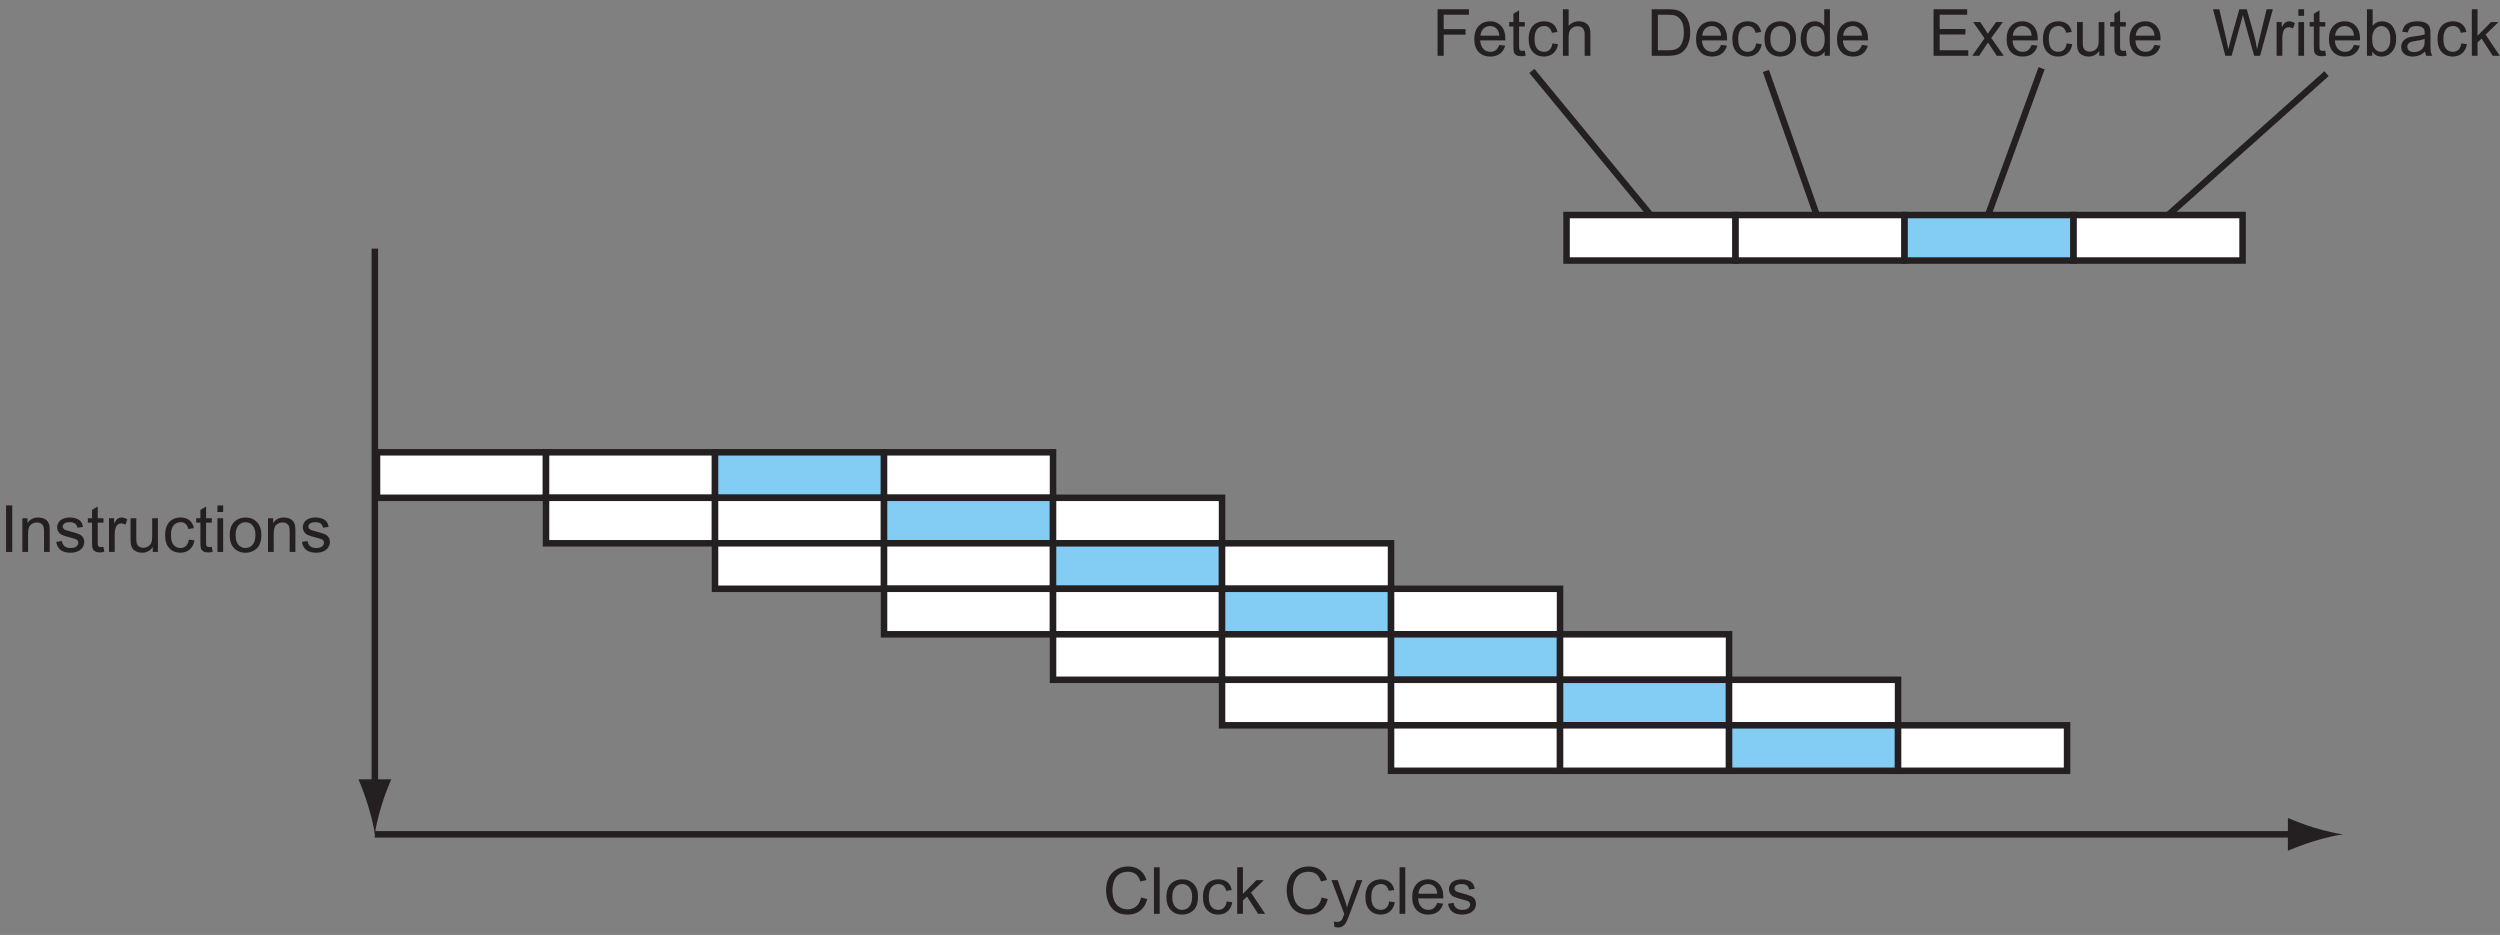 <?xml version="1.0" encoding="utf-8"?>
<!-- Generator: Adobe Illustrator 16.0.4, SVG Export Plug-In . SVG Version: 6.00 Build 0)  -->
<!DOCTYPE svg PUBLIC "-//W3C//DTD SVG 1.1//EN" "http://www.w3.org/Graphics/SVG/1.1/DTD/svg11.dtd">
<svg version="1.1" id="Layer_1" xmlns="http://www.w3.org/2000/svg" xmlns:xlink="http://www.w3.org/1999/xlink" x="0px" y="0px"
	 width="384.605px" height="143.829px" viewBox="0 0 384.605 143.829" enable-background="new 0 0 384.605 143.829"
	 xml:space="preserve">
<rect x="0" y="0" width="384.605" height="143.829" fill="#808080" stroke="none"/>
<line fill="#FFFFFF" stroke="#241F20" x1="254.333" y1="33.581" x2="235.667" y2="10.915"/>
<line fill="#FFFFFF" stroke="#241F20" x1="279.667" y1="33.581" x2="271.667" y2="10.915"/>
<line fill="#FFFFFF" stroke="#241F20" x1="305.667" y1="33.581" x2="314.083" y2="10.498"/>
<line fill="#FFFFFF" stroke="#241F20" x1="333" y1="33.581" x2="357.916" y2="11.331"/>
<g>
	<line fill="#FFFFFF" stroke="#241F20" x1="57.667" y1="38.248" x2="57.667" y2="121.581"/>
	<path fill="#241F20" d="M58.691,123.943c0.5-1.653,0.959-2.728,1.492-4.054h-5.044c0.226,0.475,0.993,2.401,1.492,4.054
		c0.535,1.77,0.9,3.374,1.031,4.415C57.792,127.317,58.157,125.712,58.691,123.943z"/>
</g>
<g>
	<line fill="#FFFFFF" stroke="#241F20" x1="57.661" y1="128.357" x2="353.667" y2="128.357"/>
	<path fill="#241F20" d="M356.029,127.333c-1.654-0.5-2.729-0.959-4.055-1.492v5.044c0.475-0.226,2.4-0.993,4.055-1.492
		c1.77-0.535,3.373-0.9,4.414-1.031C359.402,128.232,357.799,127.867,356.029,127.333z"/>
</g>
<g>
	<path fill="#241F20" d="M0.933,84.915v-7.158H1.88v7.158H0.933z"/>
	<path fill="#241F20" d="M3.438,84.915v-5.186h0.791v0.737c0.381-0.57,0.931-0.854,1.65-0.854c0.312,0,0.6,0.056,0.862,0.168
		s0.458,0.26,0.588,0.442s0.221,0.399,0.273,0.649c0.033,0.163,0.049,0.448,0.049,0.854v3.188H6.772V81.76
		c0-0.358-0.034-0.626-0.103-0.803s-0.189-0.319-0.364-0.425s-0.378-0.159-0.613-0.159c-0.375,0-0.697,0.119-0.969,0.356
		s-0.408,0.688-0.408,1.353v2.832H3.438z"/>
	<path fill="#241F20" d="M8.647,83.367l0.869-0.137c0.049,0.348,0.185,0.615,0.408,0.801s0.535,0.278,0.935,0.278
		c0.404,0,0.703-0.082,0.898-0.247s0.293-0.357,0.293-0.579c0-0.199-0.086-0.355-0.259-0.469c-0.121-0.078-0.42-0.177-0.898-0.298
		c-0.645-0.163-1.091-0.304-1.34-0.422s-0.438-0.283-0.566-0.493s-0.193-0.442-0.193-0.696c0-0.231,0.053-0.445,0.159-0.642
		s0.25-0.36,0.432-0.491c0.137-0.101,0.323-0.187,0.559-0.256s0.489-0.105,0.759-0.105c0.407,0,0.764,0.059,1.072,0.176
		s0.535,0.276,0.681,0.476s0.248,0.468,0.303,0.803l-0.859,0.117c-0.039-0.267-0.152-0.475-0.339-0.625s-0.452-0.225-0.793-0.225
		c-0.404,0-0.692,0.067-0.864,0.2s-0.259,0.29-0.259,0.469c0,0.114,0.036,0.216,0.107,0.308c0.072,0.094,0.184,0.172,0.337,0.234
		c0.088,0.033,0.347,0.107,0.776,0.225c0.622,0.166,1.056,0.302,1.301,0.408s0.438,0.26,0.579,0.461s0.21,0.453,0.21,0.752
		c0,0.293-0.085,0.569-0.256,0.828s-0.417,0.459-0.74,0.601s-0.687,0.212-1.094,0.212c-0.674,0-1.188-0.14-1.541-0.42
		S8.745,83.917,8.647,83.367z"/>
	<path fill="#241F20" d="M15.918,84.128l0.127,0.776c-0.248,0.052-0.469,0.078-0.664,0.078c-0.319,0-0.566-0.05-0.742-0.151
		s-0.299-0.233-0.371-0.398s-0.107-0.51-0.107-1.038v-2.983h-0.645v-0.684h0.645v-1.284l0.874-0.527v1.812h0.884v0.684h-0.884v3.032
		c0,0.25,0.016,0.412,0.046,0.483s0.082,0.128,0.151,0.171s0.17,0.063,0.3,0.063C15.63,84.163,15.758,84.151,15.918,84.128z"/>
	<path fill="#241F20" d="M16.768,84.915v-5.186h0.791v0.786c0.202-0.368,0.388-0.61,0.559-0.728s0.359-0.176,0.564-0.176
		c0.296,0,0.597,0.094,0.903,0.283l-0.303,0.815c-0.215-0.127-0.43-0.19-0.645-0.19c-0.192,0-0.365,0.058-0.518,0.173
		s-0.262,0.276-0.327,0.481c-0.098,0.312-0.146,0.654-0.146,1.025v2.715H16.768z"/>
	<path fill="#241F20" d="M23.506,84.915v-0.762c-0.404,0.586-0.952,0.879-1.646,0.879c-0.306,0-0.592-0.059-0.857-0.176
		s-0.462-0.265-0.591-0.442s-0.219-0.395-0.271-0.652c-0.036-0.172-0.054-0.446-0.054-0.82v-3.213h0.879v2.876
		c0,0.459,0.018,0.768,0.054,0.928c0.055,0.231,0.172,0.413,0.352,0.544s0.4,0.198,0.664,0.198s0.511-0.067,0.742-0.203
		s0.395-0.319,0.491-0.552s0.144-0.57,0.144-1.013v-2.778h0.879v5.186H23.506z"/>
	<path fill="#241F20" d="M29.053,83.015l0.864,0.112c-0.094,0.596-0.336,1.062-0.725,1.399s-0.867,0.505-1.433,0.505
		c-0.709,0-1.28-0.232-1.711-0.696S25.4,83.207,25.4,82.341c0-0.56,0.093-1.05,0.278-1.47s0.468-0.735,0.847-0.945
		s0.792-0.315,1.238-0.315c0.563,0,1.024,0.143,1.382,0.427s0.587,0.689,0.688,1.213l-0.854,0.132
		c-0.082-0.348-0.226-0.61-0.432-0.786s-0.457-0.264-0.75-0.264c-0.443,0-0.802,0.159-1.079,0.476s-0.415,0.819-0.415,1.506
		c0,0.697,0.133,1.203,0.4,1.519s0.615,0.474,1.045,0.474c0.345,0,0.633-0.106,0.864-0.317S28.991,83.455,29.053,83.015z"/>
	<path fill="#241F20" d="M32.588,84.128l0.127,0.776c-0.248,0.052-0.469,0.078-0.664,0.078c-0.319,0-0.566-0.05-0.742-0.151
		s-0.299-0.233-0.371-0.398s-0.107-0.51-0.107-1.038v-2.983h-0.645v-0.684h0.645v-1.284l0.874-0.527v1.812h0.884v0.684h-0.884v3.032
		c0,0.25,0.016,0.412,0.046,0.483s0.082,0.128,0.151,0.171s0.17,0.063,0.3,0.063C32.3,84.163,32.428,84.151,32.588,84.128z"/>
	<path fill="#241F20" d="M33.452,78.767v-1.011h0.879v1.011H33.452z M33.452,84.915v-5.186h0.879v5.186H33.452z"/>
	<path fill="#241F20" d="M35.342,82.322c0-0.96,0.267-1.671,0.801-2.134c0.446-0.384,0.99-0.576,1.631-0.576
		c0.713,0,1.295,0.233,1.748,0.701s0.679,1.112,0.679,1.936c0,0.667-0.1,1.192-0.3,1.575s-0.492,0.68-0.874,0.891
		s-0.8,0.317-1.252,0.317c-0.726,0-1.312-0.233-1.76-0.698S35.342,83.197,35.342,82.322z M36.245,82.322
		c0,0.664,0.145,1.161,0.435,1.492s0.654,0.496,1.094,0.496c0.436,0,0.799-0.166,1.089-0.498s0.435-0.838,0.435-1.519
		c0-0.641-0.146-1.127-0.437-1.458s-0.653-0.496-1.086-0.496c-0.439,0-0.804,0.165-1.094,0.493S36.245,81.658,36.245,82.322z"/>
	<path fill="#241F20" d="M41.23,84.915v-5.186h0.791v0.737c0.381-0.57,0.931-0.854,1.65-0.854c0.312,0,0.6,0.056,0.862,0.168
		s0.458,0.26,0.588,0.442s0.221,0.399,0.273,0.649c0.033,0.163,0.049,0.448,0.049,0.854v3.188h-0.879V81.76
		c0-0.358-0.034-0.626-0.103-0.803s-0.189-0.319-0.364-0.425s-0.378-0.159-0.613-0.159c-0.375,0-0.697,0.119-0.969,0.356
		s-0.408,0.688-0.408,1.353v2.832H41.23z"/>
	<path fill="#241F20" d="M46.44,83.367l0.869-0.137c0.049,0.348,0.185,0.615,0.408,0.801s0.535,0.278,0.935,0.278
		c0.404,0,0.703-0.082,0.898-0.247s0.293-0.357,0.293-0.579c0-0.199-0.086-0.355-0.259-0.469c-0.121-0.078-0.42-0.177-0.898-0.298
		c-0.645-0.163-1.091-0.304-1.34-0.422s-0.438-0.283-0.566-0.493s-0.193-0.442-0.193-0.696c0-0.231,0.053-0.445,0.159-0.642
		s0.25-0.36,0.432-0.491c0.137-0.101,0.323-0.187,0.559-0.256s0.489-0.105,0.759-0.105c0.407,0,0.764,0.059,1.072,0.176
		s0.535,0.276,0.681,0.476s0.248,0.468,0.303,0.803l-0.859,0.117c-0.039-0.267-0.152-0.475-0.339-0.625s-0.452-0.225-0.793-0.225
		c-0.404,0-0.692,0.067-0.864,0.2s-0.259,0.29-0.259,0.469c0,0.114,0.036,0.216,0.107,0.308c0.072,0.094,0.184,0.172,0.337,0.234
		c0.088,0.033,0.347,0.107,0.776,0.225c0.622,0.166,1.056,0.302,1.301,0.408s0.438,0.26,0.579,0.461s0.21,0.453,0.21,0.752
		c0,0.293-0.085,0.569-0.256,0.828s-0.417,0.459-0.74,0.601s-0.687,0.212-1.094,0.212c-0.674,0-1.188-0.14-1.541-0.42
		S46.538,83.917,46.44,83.367z"/>
</g>
<g>
	<path fill="#241F20" d="M221.154,8.582V1.423h4.829v0.845h-3.882v2.217h3.359V5.33h-3.359v3.252H221.154z"/>
	<path fill="#241F20" d="M230.651,6.912l0.908,0.112c-0.143,0.531-0.409,0.942-0.796,1.235s-0.882,0.439-1.484,0.439
		c-0.758,0-1.36-0.233-1.804-0.701s-0.667-1.122-0.667-1.965c0-0.873,0.225-1.549,0.674-2.031s1.032-0.723,1.748-0.723
		c0.693,0,1.26,0.236,1.699,0.708s0.659,1.136,0.659,1.992c0,0.052-0.001,0.13-0.005,0.234h-3.867
		c0.033,0.57,0.194,1.006,0.483,1.309s0.651,0.454,1.084,0.454c0.322,0,0.597-0.084,0.825-0.254S230.518,7.283,230.651,6.912z
		 M227.765,5.491h2.896c-0.039-0.436-0.15-0.763-0.332-0.981c-0.28-0.338-0.643-0.508-1.089-0.508c-0.404,0-0.743,0.135-1.018,0.405
		S227.794,5.038,227.765,5.491z"/>
	<path fill="#241F20" d="M234.582,7.795l0.127,0.776c-0.248,0.052-0.469,0.078-0.664,0.078c-0.319,0-0.566-0.05-0.742-0.151
		s-0.299-0.233-0.371-0.398s-0.107-0.51-0.107-1.038V4.08h-0.645V3.396h0.645V2.112l0.874-0.527v1.812h0.884V4.08h-0.884v3.032
		c0,0.25,0.016,0.412,0.046,0.483s0.082,0.128,0.151,0.171s0.17,0.063,0.3,0.063C234.293,7.83,234.422,7.818,234.582,7.795z"/>
	<path fill="#241F20" d="M238.825,6.682l0.864,0.112c-0.094,0.596-0.336,1.062-0.725,1.399s-0.867,0.505-1.433,0.505
		c-0.709,0-1.28-0.232-1.711-0.696s-0.647-1.129-0.647-1.995c0-0.56,0.093-1.05,0.278-1.47s0.468-0.735,0.847-0.945
		s0.792-0.315,1.238-0.315c0.563,0,1.024,0.143,1.382,0.427s0.587,0.689,0.688,1.213l-0.854,0.132
		c-0.082-0.348-0.226-0.61-0.432-0.786s-0.457-0.264-0.75-0.264c-0.443,0-0.802,0.159-1.079,0.476s-0.415,0.819-0.415,1.506
		c0,0.697,0.133,1.203,0.4,1.519s0.615,0.474,1.045,0.474c0.345,0,0.633-0.106,0.864-0.317S238.763,7.122,238.825,6.682z"/>
	<path fill="#241F20" d="M240.441,8.582V1.423h0.879v2.568c0.41-0.475,0.928-0.713,1.553-0.713c0.384,0,0.718,0.076,1.001,0.227
		s0.486,0.36,0.608,0.627s0.183,0.654,0.183,1.162v3.286h-0.879V5.295c0-0.439-0.095-0.759-0.286-0.959s-0.46-0.3-0.808-0.3
		c-0.26,0-0.505,0.067-0.735,0.203s-0.393,0.318-0.491,0.549s-0.146,0.55-0.146,0.957v2.837H240.441z"/>
</g>
<g>
	<path fill="#241F20" d="M254.105,8.582V1.423h2.466c0.557,0,0.981,0.034,1.274,0.103c0.41,0.094,0.76,0.265,1.05,0.513
		c0.378,0.319,0.66,0.727,0.847,1.223c0.188,0.497,0.281,1.063,0.281,1.702c0,0.543-0.063,1.025-0.19,1.445s-0.29,0.768-0.488,1.042
		s-0.416,0.492-0.651,0.649c-0.236,0.158-0.521,0.277-0.855,0.359c-0.333,0.082-0.717,0.122-1.149,0.122H254.105z M255.053,7.737
		h1.528c0.472,0,0.843-0.044,1.11-0.132c0.27-0.088,0.483-0.211,0.643-0.371c0.225-0.225,0.399-0.526,0.525-0.906
		c0.125-0.379,0.188-0.839,0.188-1.379c0-0.749-0.123-1.324-0.369-1.726c-0.245-0.402-0.544-0.671-0.896-0.808
		c-0.254-0.098-0.662-0.146-1.226-0.146h-1.504V7.737z"/>
	<path fill="#241F20" d="M264.765,6.912l0.908,0.112c-0.144,0.531-0.408,0.942-0.796,1.235s-0.882,0.439-1.484,0.439
		c-0.759,0-1.359-0.233-1.805-0.701c-0.443-0.467-0.666-1.122-0.666-1.965c0-0.873,0.225-1.549,0.674-2.031s1.032-0.723,1.748-0.723
		c0.693,0,1.26,0.236,1.699,0.708s0.659,1.136,0.659,1.992c0,0.052-0.002,0.13-0.005,0.234h-3.867
		c0.032,0.57,0.193,1.006,0.483,1.309s0.651,0.454,1.084,0.454c0.322,0,0.598-0.084,0.825-0.254S264.631,7.283,264.765,6.912z
		 M261.879,5.491h2.896c-0.039-0.436-0.149-0.763-0.332-0.981c-0.28-0.338-0.643-0.508-1.089-0.508
		c-0.403,0-0.743,0.135-1.018,0.405C262.061,4.677,261.908,5.038,261.879,5.491z"/>
	<path fill="#241F20" d="M270.16,6.682l0.864,0.112c-0.095,0.596-0.336,1.062-0.726,1.399c-0.389,0.337-0.866,0.505-1.433,0.505
		c-0.71,0-1.28-0.232-1.712-0.696c-0.431-0.464-0.646-1.129-0.646-1.995c0-0.56,0.093-1.05,0.278-1.47s0.468-0.735,0.847-0.945
		c0.38-0.21,0.792-0.315,1.238-0.315c0.563,0,1.023,0.143,1.382,0.427s0.588,0.689,0.688,1.213l-0.854,0.132
		c-0.081-0.348-0.226-0.61-0.433-0.786c-0.206-0.176-0.456-0.264-0.749-0.264c-0.442,0-0.803,0.159-1.079,0.476
		s-0.415,0.819-0.415,1.506c0,0.697,0.134,1.203,0.4,1.519s0.615,0.474,1.045,0.474c0.345,0,0.633-0.106,0.864-0.317
		S270.099,7.122,270.16,6.682z"/>
	<path fill="#241F20" d="M271.449,5.989c0-0.96,0.267-1.671,0.801-2.134c0.446-0.384,0.989-0.576,1.631-0.576
		c0.713,0,1.296,0.233,1.748,0.701s0.679,1.112,0.679,1.936c0,0.667-0.101,1.192-0.3,1.575c-0.201,0.382-0.492,0.68-0.875,0.891
		c-0.382,0.211-0.8,0.317-1.252,0.317c-0.726,0-1.312-0.233-1.76-0.698C271.673,7.535,271.449,6.864,271.449,5.989z M272.353,5.989
		c0,0.664,0.145,1.161,0.435,1.492s0.654,0.496,1.094,0.496c0.437,0,0.799-0.166,1.089-0.498s0.435-0.838,0.435-1.519
		c0-0.641-0.146-1.127-0.438-1.458c-0.291-0.331-0.653-0.496-1.086-0.496c-0.439,0-0.804,0.165-1.094,0.493
		S272.353,5.325,272.353,5.989z"/>
	<path fill="#241F20" d="M280.702,8.582V7.927c-0.329,0.514-0.812,0.771-1.45,0.771c-0.413,0-0.793-0.114-1.141-0.342
		c-0.346-0.228-0.615-0.546-0.805-0.955c-0.191-0.409-0.286-0.878-0.286-1.409c0-0.518,0.086-0.987,0.259-1.409
		s0.432-0.745,0.776-0.969s0.73-0.337,1.157-0.337c0.312,0,0.591,0.066,0.835,0.198s0.442,0.304,0.596,0.515V1.423h0.874v7.158
		H280.702z M277.924,5.994c0,0.664,0.14,1.161,0.42,1.489s0.61,0.493,0.991,0.493c0.384,0,0.71-0.157,0.979-0.471
		c0.268-0.314,0.402-0.793,0.402-1.438c0-0.709-0.137-1.23-0.41-1.562s-0.61-0.498-1.011-0.498c-0.391,0-0.717,0.16-0.979,0.479
		C278.055,4.804,277.924,5.307,277.924,5.994z"/>
	<path fill="#241F20" d="M286.449,6.912l0.908,0.112c-0.144,0.531-0.408,0.942-0.796,1.235s-0.882,0.439-1.484,0.439
		c-0.759,0-1.36-0.233-1.804-0.701c-0.445-0.467-0.667-1.122-0.667-1.965c0-0.873,0.225-1.549,0.674-2.031s1.032-0.723,1.748-0.723
		c0.693,0,1.26,0.236,1.699,0.708s0.659,1.136,0.659,1.992c0,0.052-0.002,0.13-0.005,0.234h-3.867
		c0.032,0.57,0.193,1.006,0.483,1.309s0.651,0.454,1.084,0.454c0.322,0,0.598-0.084,0.825-0.254S286.315,7.283,286.449,6.912z
		 M283.563,5.491h2.896c-0.039-0.436-0.149-0.763-0.332-0.981c-0.28-0.338-0.643-0.508-1.089-0.508
		c-0.403,0-0.743,0.135-1.019,0.405C283.745,4.677,283.593,5.038,283.563,5.491z"/>
</g>
<g>
	<path fill="#241F20" d="M297.458,8.582V1.423h5.176v0.845h-4.229V4.46h3.96V5.3h-3.96v2.437h4.395v0.845H297.458z"/>
	<path fill="#241F20" d="M303.41,8.582l1.895-2.695l-1.753-2.49h1.099l0.796,1.216c0.149,0.231,0.271,0.425,0.361,0.581
		c0.144-0.215,0.275-0.405,0.396-0.571l0.874-1.226h1.05l-1.792,2.441l1.929,2.744h-1.079L306.12,6.97l-0.283-0.435l-1.362,2.046
		H303.41z"/>
	<path fill="#241F20" d="M312.546,6.912l0.908,0.112c-0.144,0.531-0.408,0.942-0.796,1.235s-0.882,0.439-1.484,0.439
		c-0.759,0-1.359-0.233-1.805-0.701c-0.443-0.467-0.666-1.122-0.666-1.965c0-0.873,0.225-1.549,0.674-2.031s1.032-0.723,1.748-0.723
		c0.693,0,1.26,0.236,1.699,0.708s0.659,1.136,0.659,1.992c0,0.052-0.002,0.13-0.005,0.234h-3.867
		c0.032,0.57,0.193,1.006,0.483,1.309s0.651,0.454,1.084,0.454c0.322,0,0.598-0.084,0.825-0.254S312.412,7.283,312.546,6.912z
		 M309.66,5.491h2.896c-0.039-0.436-0.149-0.763-0.332-0.981c-0.28-0.338-0.643-0.508-1.089-0.508c-0.403,0-0.743,0.135-1.018,0.405
		C309.842,4.677,309.689,5.038,309.66,5.491z"/>
	<path fill="#241F20" d="M317.941,6.682l0.864,0.112c-0.095,0.596-0.336,1.062-0.726,1.399c-0.389,0.337-0.866,0.505-1.433,0.505
		c-0.71,0-1.28-0.232-1.712-0.696c-0.431-0.464-0.646-1.129-0.646-1.995c0-0.56,0.093-1.05,0.278-1.47s0.468-0.735,0.847-0.945
		c0.38-0.21,0.792-0.315,1.238-0.315c0.563,0,1.023,0.143,1.382,0.427s0.588,0.689,0.688,1.213l-0.854,0.132
		c-0.081-0.348-0.226-0.61-0.433-0.786c-0.206-0.176-0.456-0.264-0.749-0.264c-0.442,0-0.803,0.159-1.079,0.476
		s-0.415,0.819-0.415,1.506c0,0.697,0.134,1.203,0.4,1.519s0.615,0.474,1.045,0.474c0.345,0,0.633-0.106,0.864-0.317
		S317.88,7.122,317.941,6.682z"/>
	<path fill="#241F20" d="M322.956,8.582V7.82c-0.403,0.586-0.952,0.879-1.646,0.879c-0.306,0-0.592-0.059-0.857-0.176
		c-0.265-0.117-0.462-0.265-0.59-0.442c-0.129-0.177-0.22-0.395-0.271-0.652c-0.036-0.172-0.054-0.446-0.054-0.82V3.396h0.879v2.876
		c0,0.459,0.018,0.768,0.054,0.928c0.056,0.231,0.173,0.413,0.352,0.544s0.4,0.198,0.664,0.198s0.511-0.067,0.742-0.203
		s0.395-0.319,0.49-0.552c0.097-0.233,0.145-0.57,0.145-1.013V3.396h0.879v5.186H322.956z"/>
	<path fill="#241F20" d="M327.038,7.795l0.127,0.776c-0.247,0.052-0.469,0.078-0.664,0.078c-0.319,0-0.566-0.05-0.742-0.151
		s-0.3-0.233-0.371-0.398s-0.107-0.51-0.107-1.038V4.08h-0.645V3.396h0.645V2.112l0.874-0.527v1.812h0.884V4.08h-0.884v3.032
		c0,0.25,0.016,0.412,0.047,0.483c0.03,0.072,0.081,0.128,0.15,0.171c0.07,0.042,0.171,0.063,0.301,0.063
		C326.75,7.83,326.879,7.818,327.038,7.795z"/>
	<path fill="#241F20" d="M331.447,6.912l0.908,0.112c-0.144,0.531-0.408,0.942-0.796,1.235s-0.882,0.439-1.484,0.439
		c-0.759,0-1.36-0.233-1.804-0.701c-0.445-0.467-0.667-1.122-0.667-1.965c0-0.873,0.225-1.549,0.674-2.031s1.032-0.723,1.748-0.723
		c0.693,0,1.26,0.236,1.699,0.708s0.659,1.136,0.659,1.992c0,0.052-0.002,0.13-0.005,0.234h-3.867
		c0.032,0.57,0.193,1.006,0.483,1.309s0.651,0.454,1.084,0.454c0.322,0,0.598-0.084,0.825-0.254S331.313,7.283,331.447,6.912z
		 M328.562,5.491h2.896c-0.039-0.436-0.149-0.763-0.332-0.981c-0.28-0.338-0.643-0.508-1.089-0.508
		c-0.403,0-0.743,0.135-1.019,0.405C328.743,4.677,328.591,5.038,328.562,5.491z"/>
</g>
<g>
	<path fill="#241F20" d="M342.354,8.582l-1.899-7.158h0.972l1.089,4.692c0.117,0.492,0.218,0.98,0.303,1.465
		c0.183-0.765,0.29-1.206,0.322-1.323l1.362-4.834h1.143l1.025,3.623c0.257,0.898,0.442,1.743,0.557,2.534
		c0.091-0.453,0.21-0.972,0.356-1.558l1.123-4.6h0.952l-1.963,7.158h-0.913l-1.509-5.454c-0.127-0.456-0.202-0.736-0.225-0.84
		c-0.075,0.329-0.145,0.609-0.21,0.84l-1.519,5.454H342.354z"/>
	<path fill="#241F20" d="M350.24,8.582V3.396h0.791v0.786c0.202-0.368,0.389-0.61,0.559-0.728c0.172-0.117,0.359-0.176,0.564-0.176
		c0.296,0,0.598,0.094,0.903,0.283l-0.303,0.815c-0.215-0.127-0.43-0.19-0.645-0.19c-0.192,0-0.364,0.058-0.518,0.173
		s-0.262,0.276-0.327,0.481c-0.098,0.312-0.146,0.654-0.146,1.025v2.715H350.24z"/>
	<path fill="#241F20" d="M353.585,2.434V1.423h0.879v1.011H353.585z M353.585,8.582V3.396h0.879v5.186H353.585z"/>
	<path fill="#241F20" d="M357.721,7.795l0.127,0.776c-0.247,0.052-0.469,0.078-0.664,0.078c-0.319,0-0.566-0.05-0.742-0.151
		s-0.3-0.233-0.371-0.398s-0.107-0.51-0.107-1.038V4.08h-0.645V3.396h0.645V2.112l0.874-0.527v1.812h0.884V4.08h-0.884v3.032
		c0,0.25,0.016,0.412,0.046,0.483c0.031,0.072,0.082,0.128,0.152,0.171c0.069,0.042,0.17,0.063,0.3,0.063
		C357.433,7.83,357.562,7.818,357.721,7.795z"/>
	<path fill="#241F20" d="M362.13,6.912l0.908,0.112c-0.144,0.531-0.408,0.942-0.796,1.235s-0.882,0.439-1.484,0.439
		c-0.759,0-1.359-0.233-1.805-0.701c-0.443-0.467-0.666-1.122-0.666-1.965c0-0.873,0.225-1.549,0.674-2.031s1.032-0.723,1.748-0.723
		c0.693,0,1.26,0.236,1.699,0.708s0.659,1.136,0.659,1.992c0,0.052-0.002,0.13-0.005,0.234h-3.867
		c0.032,0.57,0.193,1.006,0.483,1.309s0.651,0.454,1.084,0.454c0.322,0,0.598-0.084,0.825-0.254S361.996,7.283,362.13,6.912z
		 M359.244,5.491h2.896c-0.039-0.436-0.149-0.763-0.332-0.981c-0.28-0.338-0.643-0.508-1.089-0.508
		c-0.403,0-0.743,0.135-1.018,0.405C359.426,4.677,359.273,5.038,359.244,5.491z"/>
	<path fill="#241F20" d="M364.952,8.582h-0.815V1.423h0.879v2.554c0.371-0.465,0.845-0.698,1.421-0.698
		c0.319,0,0.621,0.064,0.905,0.193c0.285,0.128,0.52,0.309,0.703,0.542c0.185,0.233,0.328,0.514,0.433,0.842s0.156,0.68,0.156,1.055
		c0,0.889-0.22,1.576-0.659,2.061s-0.967,0.728-1.582,0.728c-0.612,0-1.092-0.255-1.44-0.767V8.582z M364.942,5.95
		c0,0.622,0.085,1.071,0.254,1.348c0.276,0.453,0.651,0.679,1.123,0.679c0.384,0,0.716-0.167,0.996-0.5s0.42-0.831,0.42-1.492
		c0-0.677-0.134-1.177-0.403-1.499c-0.268-0.322-0.593-0.483-0.974-0.483c-0.384,0-0.716,0.167-0.996,0.5
		S364.942,5.318,364.942,5.95z"/>
	<path fill="#241F20" d="M373.087,7.942c-0.325,0.277-0.639,0.472-0.94,0.586c-0.301,0.114-0.624,0.171-0.969,0.171
		c-0.569,0-1.008-0.139-1.313-0.417s-0.459-0.634-0.459-1.067c0-0.254,0.058-0.486,0.173-0.696c0.116-0.21,0.268-0.378,0.455-0.505
		c0.187-0.127,0.397-0.223,0.632-0.288c0.173-0.045,0.433-0.089,0.781-0.132c0.71-0.084,1.232-0.186,1.567-0.303
		c0.003-0.121,0.005-0.197,0.005-0.229c0-0.358-0.083-0.61-0.249-0.757c-0.225-0.199-0.559-0.298-1.001-0.298
		c-0.413,0-0.719,0.072-0.915,0.217c-0.197,0.145-0.343,0.401-0.438,0.769l-0.859-0.117c0.078-0.368,0.207-0.665,0.386-0.891
		s0.438-0.4,0.776-0.522s0.73-0.183,1.177-0.183c0.442,0,0.803,0.052,1.079,0.156s0.48,0.235,0.61,0.393s0.222,0.357,0.273,0.598
		c0.029,0.15,0.044,0.42,0.044,0.811v1.172c0,0.817,0.019,1.334,0.057,1.55c0.037,0.216,0.111,0.424,0.222,0.623h-0.918
		C373.172,8.399,373.113,8.186,373.087,7.942z M373.014,5.979c-0.319,0.13-0.798,0.241-1.436,0.332
		c-0.361,0.052-0.617,0.111-0.767,0.176s-0.266,0.16-0.347,0.286s-0.122,0.265-0.122,0.417c0,0.234,0.089,0.43,0.267,0.586
		c0.177,0.156,0.437,0.234,0.778,0.234c0.339,0,0.64-0.074,0.903-0.222s0.457-0.351,0.581-0.608
		c0.095-0.199,0.142-0.492,0.142-0.879V5.979z"/>
	<path fill="#241F20" d="M378.648,6.682l0.864,0.112c-0.095,0.596-0.336,1.062-0.726,1.399c-0.389,0.337-0.866,0.505-1.433,0.505
		c-0.71,0-1.28-0.232-1.712-0.696c-0.431-0.464-0.646-1.129-0.646-1.995c0-0.56,0.093-1.05,0.278-1.47s0.468-0.735,0.847-0.945
		c0.38-0.21,0.792-0.315,1.238-0.315c0.563,0,1.023,0.143,1.382,0.427s0.588,0.689,0.688,1.213l-0.854,0.132
		c-0.081-0.348-0.226-0.61-0.433-0.786c-0.206-0.176-0.456-0.264-0.749-0.264c-0.442,0-0.803,0.159-1.079,0.476
		s-0.415,0.819-0.415,1.506c0,0.697,0.134,1.203,0.4,1.519s0.615,0.474,1.045,0.474c0.345,0,0.633-0.106,0.864-0.317
		S378.587,7.122,378.648,6.682z"/>
	<path fill="#241F20" d="M380.27,8.582V1.423h0.879v4.082l2.08-2.109h1.138l-1.982,1.924l2.183,3.262h-1.084l-1.714-2.651
		l-0.62,0.596v2.056H380.27z"/>
</g>
<g>
	<path fill="#241F20" d="M175.545,138.072l0.947,0.239c-0.199,0.778-0.556,1.371-1.072,1.78s-1.146,0.613-1.892,0.613
		c-0.771,0-1.399-0.157-1.882-0.471s-0.851-0.769-1.104-1.365s-0.378-1.235-0.378-1.919c0-0.746,0.143-1.396,0.427-1.951
		s0.69-0.977,1.216-1.265s1.104-0.432,1.736-0.432c0.716,0,1.318,0.182,1.807,0.547s0.829,0.877,1.021,1.538l-0.933,0.22
		c-0.166-0.521-0.407-0.9-0.723-1.138s-0.713-0.356-1.191-0.356c-0.55,0-1.01,0.132-1.379,0.396s-0.629,0.618-0.779,1.062
		s-0.225,0.902-0.225,1.375c0,0.609,0.089,1.14,0.266,1.594s0.453,0.793,0.828,1.018s0.78,0.337,1.216,0.337
		c0.531,0,0.98-0.153,1.348-0.459S175.415,138.674,175.545,138.072z"/>
	<path fill="#241F20" d="M177.528,140.582v-7.158h0.879v7.158H177.528z"/>
	<path fill="#241F20" d="M179.442,137.989c0-0.96,0.267-1.671,0.801-2.134c0.446-0.384,0.99-0.576,1.631-0.576
		c0.713,0,1.295,0.233,1.748,0.701s0.679,1.112,0.679,1.936c0,0.667-0.1,1.192-0.3,1.575s-0.492,0.68-0.874,0.891
		s-0.8,0.317-1.252,0.317c-0.726,0-1.312-0.233-1.76-0.698S179.442,138.864,179.442,137.989z M180.345,137.989
		c0,0.664,0.145,1.161,0.435,1.492s0.654,0.496,1.094,0.496c0.436,0,0.799-0.166,1.089-0.498s0.435-0.838,0.435-1.519
		c0-0.641-0.146-1.127-0.437-1.458s-0.653-0.496-1.086-0.496c-0.439,0-0.804,0.165-1.094,0.493S180.345,137.325,180.345,137.989z"/>
	<path fill="#241F20" d="M188.714,138.682l0.864,0.112c-0.094,0.596-0.336,1.062-0.725,1.399s-0.867,0.505-1.433,0.505
		c-0.709,0-1.28-0.232-1.711-0.696s-0.647-1.129-0.647-1.995c0-0.56,0.093-1.05,0.278-1.47s0.468-0.735,0.847-0.945
		s0.792-0.315,1.238-0.315c0.563,0,1.024,0.143,1.382,0.427s0.587,0.689,0.688,1.213l-0.854,0.132
		c-0.082-0.348-0.226-0.61-0.432-0.786s-0.457-0.264-0.75-0.264c-0.443,0-0.802,0.159-1.079,0.476s-0.415,0.819-0.415,1.506
		c0,0.697,0.133,1.203,0.4,1.519s0.615,0.474,1.045,0.474c0.345,0,0.633-0.106,0.864-0.317S188.652,139.122,188.714,138.682z"/>
	<path fill="#241F20" d="M190.335,140.582v-7.158h0.879v4.082l2.08-2.109h1.138l-1.982,1.924l2.183,3.262h-1.084l-1.714-2.651
		l-0.62,0.596v2.056H190.335z"/>
	<path fill="#241F20" d="M203.329,138.072l0.947,0.239c-0.199,0.778-0.556,1.371-1.072,1.78s-1.146,0.613-1.892,0.613
		c-0.771,0-1.399-0.157-1.882-0.471s-0.851-0.769-1.104-1.365s-0.378-1.235-0.378-1.919c0-0.746,0.143-1.396,0.427-1.951
		s0.69-0.977,1.216-1.265s1.104-0.432,1.736-0.432c0.716,0,1.318,0.182,1.807,0.547s0.829,0.877,1.021,1.538l-0.933,0.22
		c-0.166-0.521-0.407-0.9-0.723-1.138s-0.713-0.356-1.191-0.356c-0.55,0-1.01,0.132-1.379,0.396s-0.629,0.618-0.779,1.062
		s-0.225,0.902-0.225,1.375c0,0.609,0.089,1.14,0.266,1.594s0.453,0.793,0.828,1.018s0.78,0.337,1.216,0.337
		c0.531,0,0.98-0.153,1.348-0.459S203.198,138.674,203.329,138.072z"/>
	<path fill="#241F20" d="M205.292,142.579l-0.098-0.825c0.192,0.052,0.36,0.078,0.503,0.078c0.195,0,0.352-0.033,0.469-0.098
		s0.213-0.156,0.288-0.273c0.055-0.088,0.145-0.306,0.269-0.654c0.016-0.049,0.042-0.121,0.078-0.215l-1.968-5.195h0.947
		l1.079,3.003c0.14,0.381,0.265,0.781,0.376,1.201c0.101-0.404,0.221-0.797,0.361-1.182l1.108-3.022h0.879l-1.973,5.273
		c-0.211,0.57-0.376,0.962-0.493,1.177c-0.156,0.29-0.335,0.502-0.537,0.637s-0.443,0.203-0.723,0.203
		C205.688,142.686,205.5,142.65,205.292,142.579z"/>
	<path fill="#241F20" d="M213.714,138.682l0.864,0.112c-0.094,0.596-0.336,1.062-0.725,1.399s-0.867,0.505-1.433,0.505
		c-0.709,0-1.28-0.232-1.711-0.696s-0.647-1.129-0.647-1.995c0-0.56,0.093-1.05,0.278-1.47s0.468-0.735,0.847-0.945
		s0.792-0.315,1.238-0.315c0.563,0,1.024,0.143,1.382,0.427s0.587,0.689,0.688,1.213l-0.854,0.132
		c-0.082-0.348-0.226-0.61-0.432-0.786s-0.457-0.264-0.75-0.264c-0.443,0-0.802,0.159-1.079,0.476s-0.415,0.819-0.415,1.506
		c0,0.697,0.133,1.203,0.4,1.519s0.615,0.474,1.045,0.474c0.345,0,0.633-0.106,0.864-0.317S213.652,139.122,213.714,138.682z"/>
	<path fill="#241F20" d="M215.311,140.582v-7.158h0.879v7.158H215.311z"/>
	<path fill="#241F20" d="M221.102,138.912l0.908,0.112c-0.143,0.531-0.409,0.942-0.796,1.235s-0.882,0.439-1.484,0.439
		c-0.758,0-1.36-0.233-1.804-0.701s-0.667-1.122-0.667-1.965c0-0.873,0.225-1.549,0.674-2.031s1.032-0.723,1.748-0.723
		c0.693,0,1.26,0.236,1.699,0.708s0.659,1.136,0.659,1.992c0,0.052-0.001,0.13-0.005,0.234h-3.867
		c0.033,0.57,0.194,1.006,0.483,1.309s0.651,0.454,1.084,0.454c0.322,0,0.597-0.084,0.825-0.254S220.969,139.283,221.102,138.912z
		 M218.216,137.491h2.896c-0.039-0.436-0.15-0.763-0.332-0.981c-0.28-0.338-0.643-0.508-1.089-0.508
		c-0.404,0-0.743,0.135-1.018,0.405S218.246,137.038,218.216,137.491z"/>
	<path fill="#241F20" d="M222.762,139.034l0.869-0.137c0.049,0.348,0.185,0.615,0.408,0.801s0.535,0.278,0.935,0.278
		c0.404,0,0.703-0.082,0.898-0.247s0.293-0.357,0.293-0.579c0-0.199-0.086-0.355-0.259-0.469c-0.121-0.078-0.42-0.177-0.898-0.298
		c-0.645-0.163-1.091-0.304-1.34-0.422s-0.438-0.283-0.566-0.493s-0.193-0.442-0.193-0.696c0-0.231,0.053-0.445,0.159-0.642
		s0.25-0.36,0.432-0.491c0.137-0.101,0.323-0.187,0.559-0.256s0.489-0.105,0.759-0.105c0.407,0,0.764,0.059,1.072,0.176
		s0.535,0.276,0.681,0.476s0.248,0.468,0.303,0.803l-0.859,0.117c-0.039-0.267-0.152-0.475-0.339-0.625s-0.452-0.225-0.793-0.225
		c-0.404,0-0.692,0.067-0.864,0.2s-0.259,0.29-0.259,0.469c0,0.114,0.036,0.216,0.107,0.308c0.072,0.094,0.184,0.172,0.337,0.234
		c0.088,0.033,0.347,0.107,0.776,0.225c0.622,0.166,1.056,0.302,1.301,0.408s0.438,0.26,0.579,0.461s0.21,0.453,0.21,0.752
		c0,0.293-0.085,0.569-0.256,0.828s-0.417,0.459-0.74,0.601s-0.687,0.212-1.094,0.212c-0.674,0-1.188-0.14-1.541-0.42
		S222.86,139.584,222.762,139.034z"/>
</g>
<rect x="241.001" y="33.082" fill="#FFFFFF" stroke="#241F20" width="26" height="7"/>
<rect x="267.001" y="33.082" fill="#FFFFFF" stroke="#241F20" width="26" height="7"/>
<rect x="293.001" y="33.082" fill="#83CDF4" stroke="#241F20" width="26" height="7"/>
<rect x="319.001" y="33.082" fill="#FFFFFF" stroke="#241F20" width="26" height="7"/>
<rect x="58.001" y="69.582" fill="#FFFFFF" stroke="#241F20" width="26" height="7"/>
<rect x="84.001" y="69.582" fill="#FFFFFF" stroke="#241F20" width="26" height="7"/>
<rect x="110.001" y="69.582" fill="#83CDF4" stroke="#241F20" width="26" height="7"/>
<rect x="136.001" y="69.582" fill="#FFFFFF" stroke="#241F20" width="26" height="7"/>
<rect x="84.001" y="76.582" fill="#FFFFFF" stroke="#241F20" width="26" height="7"/>
<rect x="110.001" y="76.582" fill="#FFFFFF" stroke="#241F20" width="26" height="7"/>
<rect x="136.001" y="76.582" fill="#83CDF4" stroke="#241F20" width="26" height="7"/>
<rect x="162.001" y="76.582" fill="#FFFFFF" stroke="#241F20" width="26" height="7"/>
<rect x="110.001" y="83.582" fill="#FFFFFF" stroke="#241F20" width="26" height="7"/>
<rect x="136.001" y="83.582" fill="#FFFFFF" stroke="#241F20" width="26" height="7"/>
<rect x="162.001" y="83.582" fill="#83CDF4" stroke="#241F20" width="26" height="7"/>
<rect x="188.001" y="83.582" fill="#FFFFFF" stroke="#241F20" width="26" height="7"/>
<rect x="136.001" y="90.582" fill="#FFFFFF" stroke="#241F20" width="26" height="7"/>
<rect x="162.001" y="90.582" fill="#FFFFFF" stroke="#241F20" width="26" height="7"/>
<rect x="188.001" y="90.582" fill="#83CDF4" stroke="#241F20" width="26" height="7"/>
<rect x="214.001" y="90.582" fill="#FFFFFF" stroke="#241F20" width="26" height="7"/>
<rect x="162.001" y="97.582" fill="#FFFFFF" stroke="#241F20" width="26" height="7"/>
<rect x="188.001" y="97.582" fill="#FFFFFF" stroke="#241F20" width="26" height="7"/>
<rect x="214.001" y="97.582" fill="#83CDF4" stroke="#241F20" width="26" height="7"/>
<rect x="240.001" y="97.582" fill="#FFFFFF" stroke="#241F20" width="26" height="7"/>
<rect x="188.001" y="104.582" fill="#FFFFFF" stroke="#241F20" width="26" height="7"/>
<rect x="214.001" y="104.582" fill="#FFFFFF" stroke="#241F20" width="26" height="7"/>
<rect x="240.001" y="104.582" fill="#83CDF4" stroke="#241F20" width="26" height="7"/>
<rect x="266.001" y="104.582" fill="#FFFFFF" stroke="#241F20" width="26" height="7"/>
<rect x="214.001" y="111.582" fill="#FFFFFF" stroke="#241F20" width="26" height="7"/>
<rect x="240.001" y="111.582" fill="#FFFFFF" stroke="#241F20" width="26" height="7"/>
<rect x="266.001" y="111.582" fill="#83CDF4" stroke="#241F20" width="26" height="7"/>
<rect x="292.001" y="111.582" fill="#FFFFFF" stroke="#241F20" width="26" height="7"/>
</svg>
